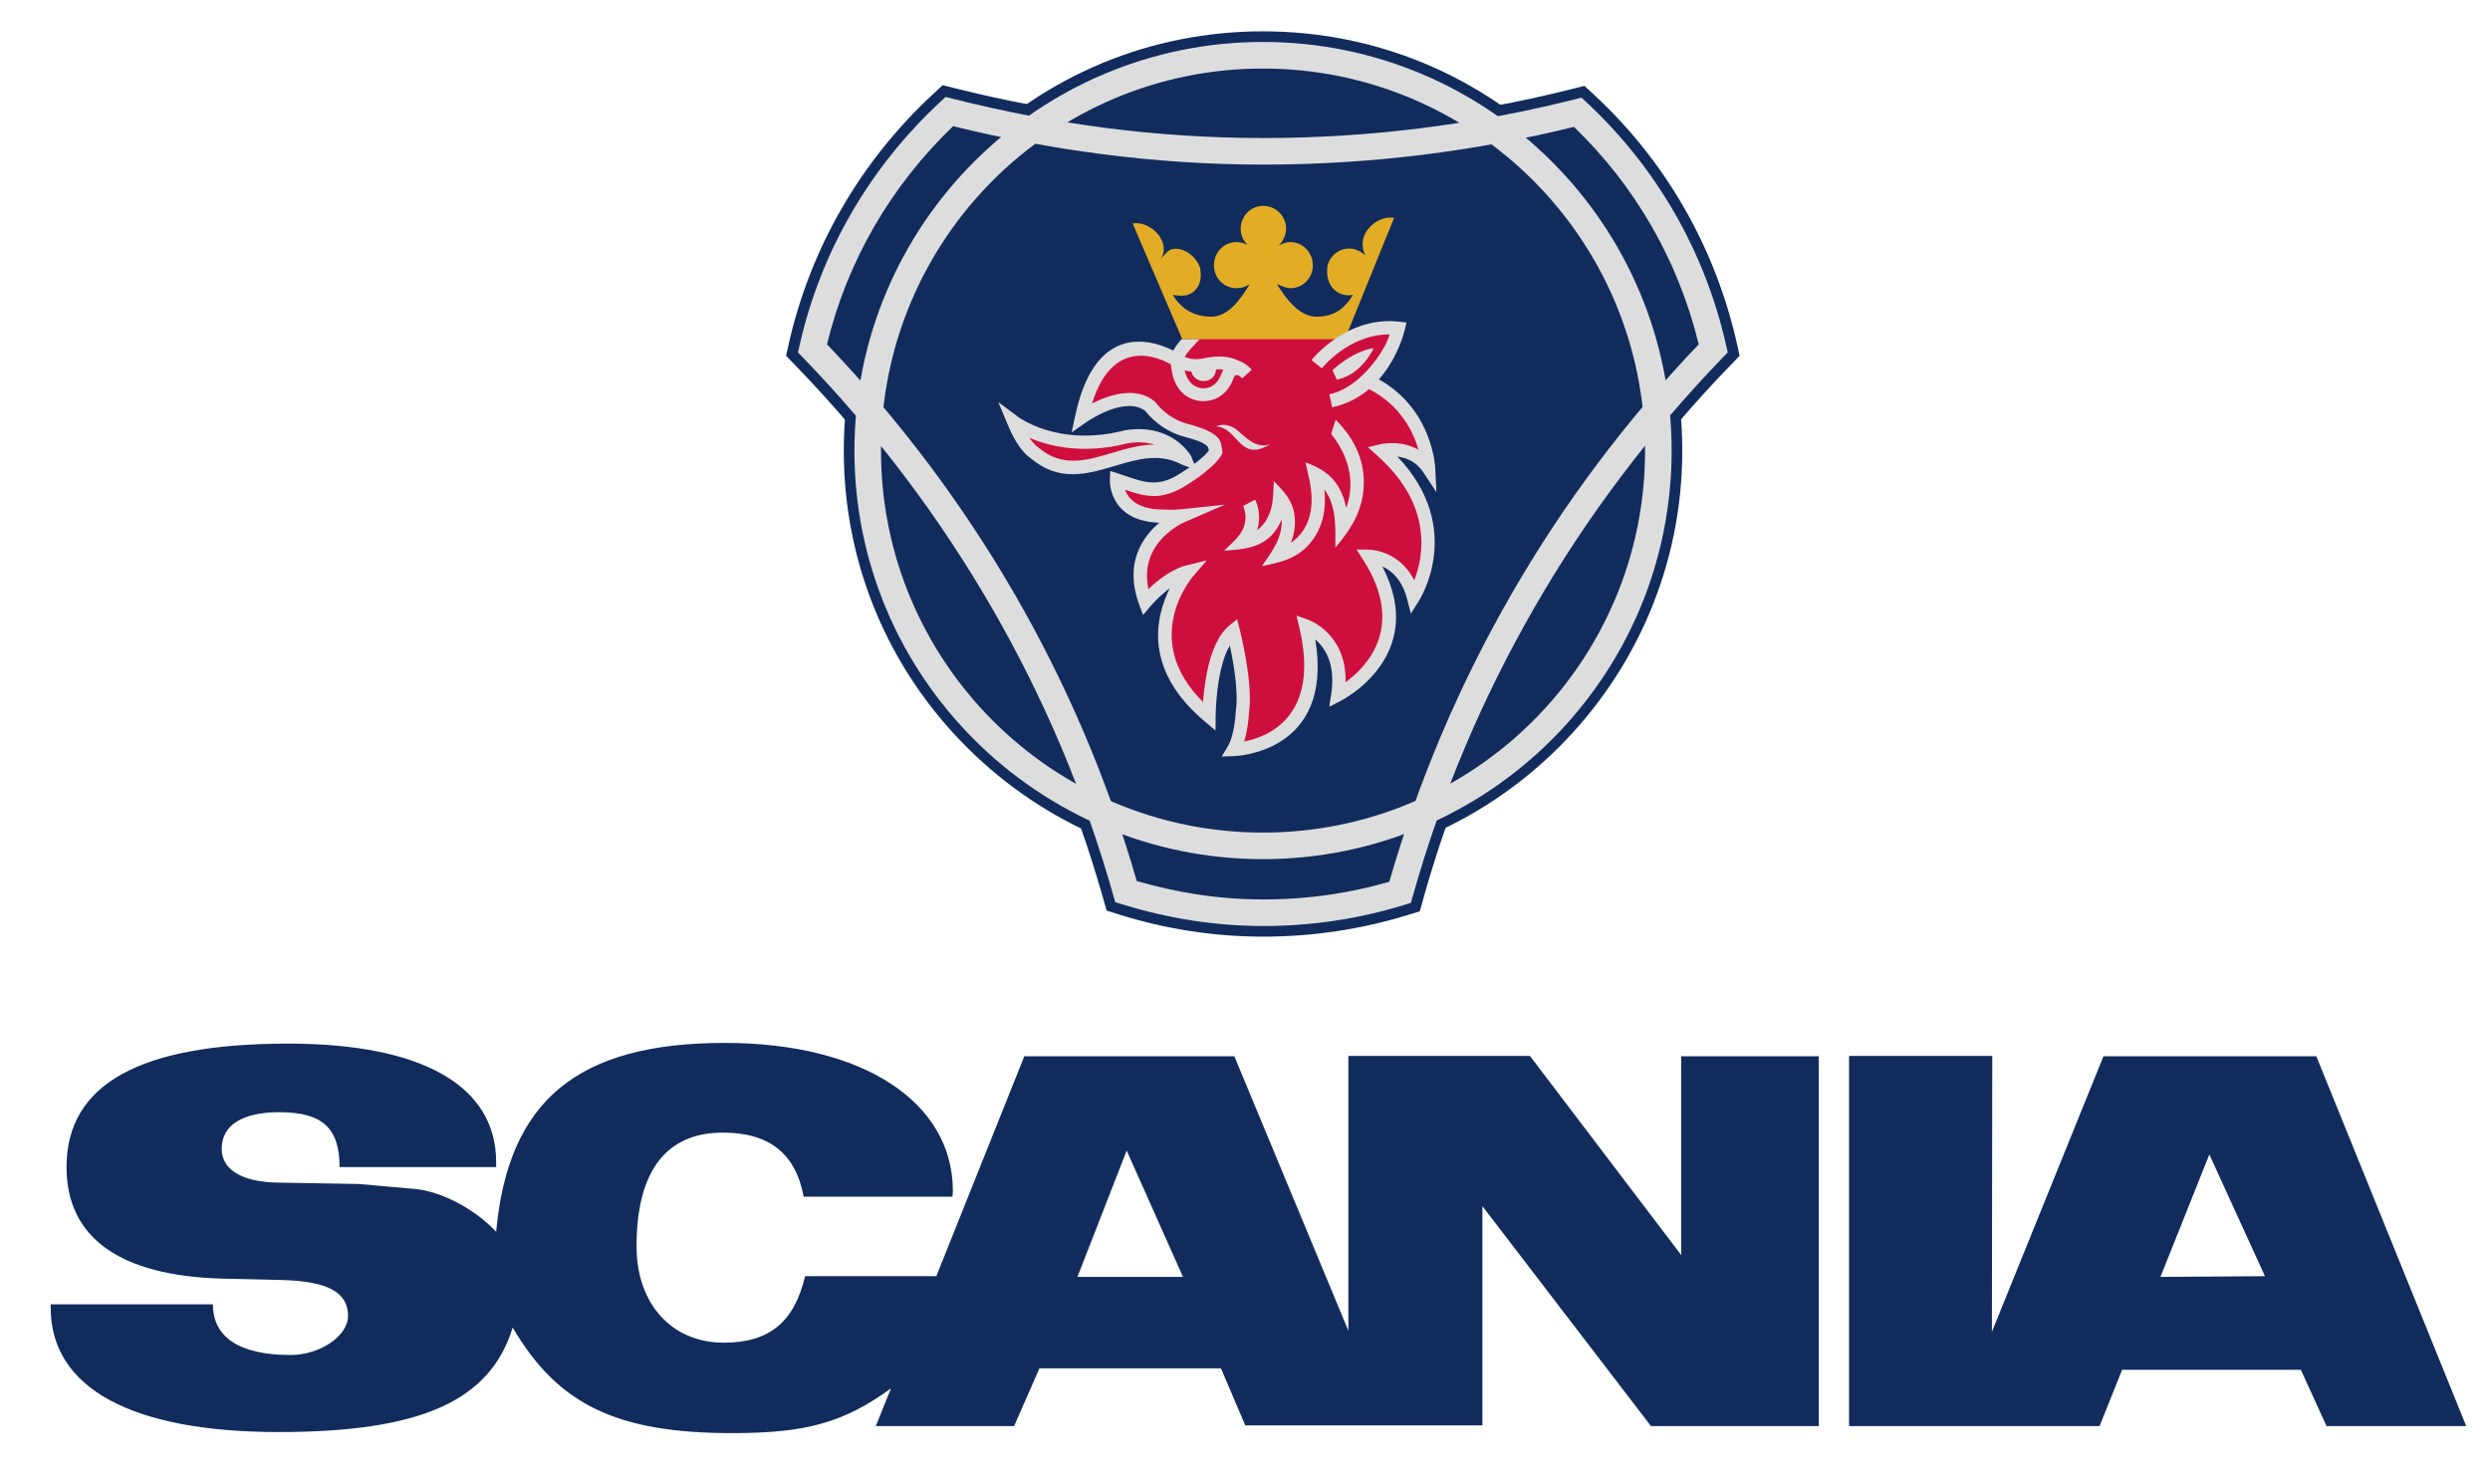 <svg xmlns="http://www.w3.org/2000/svg" role="img" viewBox="-0.84 -0.84 43.48 25.92"><title>Scania (Adopter) logo</title><g><g><g><path fill="#112c5c" fill-rule="evenodd" d="m 969.832,1447.03 c 76.038,0 151.558,9.21 224.518,27.65 l 9.22,2.3 6.91,-6.4 c 52.22,-48.39 88.06,-110.85 103.94,-180.74 l 2.04,-9.22 -6.65,-6.91 C 1204.34,1164.91 1127.02,1030.5 1086.32,885.605 l -2.56,-9.214 -9.22,-2.817 c -33.28,-10.238 -68.61,-15.617 -104.708,-15.617 -35.328,0 -70.656,5.379 -104.961,16.129 l -8.961,2.816 -2.558,8.957 C 812.391,1030.5 735.078,1164.65 629.348,1273.71 l -6.657,6.91 2.047,9.22 c 15.871,69.63 52.227,132.35 104.961,181.25 l 6.914,6.4 9.215,-2.3 c 74.754,-18.69 150.02,-28.16 224.004,-28.16" transform="matrix(.024 0 0 -.024 -2.058 36.107)"/><path fill="#112c5c" fill-rule="evenodd" d="m 664.676,1211.5 c 0,81.67 31.746,158.21 89.344,215.82 57.605,57.59 134.148,89.34 215.558,89.34 81.672,0 158.212,-31.75 215.812,-89.34 57.6,-57.61 89.35,-134.15 89.35,-215.82 0,-167.94 -136.97,-304.902 -305.162,-304.902 -81.41,0 -157.953,31.742 -215.558,89.347 -57.598,57.595 -89.344,134.145 -89.344,215.555" transform="matrix(.024 0 0 -.024 -2.058 36.107)"/><path fill="#deddde" d="m 744.25,1447.65 c -22.437,-21.45 -41.863,-46.06 -57.496,-73.11 -15.277,-26.44 -26.945,-55.21 -34.289,-85.63 52.617,-54.99 98.66,-116.12 136.828,-182.27 37.41,-64.82 67.332,-134.593 88.531,-208.206 14.035,-4.106 28.531,-7.375 43.43,-9.664 15.824,-2.434 32.047,-3.739 48.578,-3.739 16.852,0 33.278,1.223 49.258,3.602 14.55,2.168 28.72,5.277 42.5,9.289 21.24,73.773 51.18,143.798 88.64,208.878 38.06,66.1 83.96,127.23 136.46,182.11 -7.35,30.41 -18.92,59.18 -34.11,85.65 -15.4,26.83 -34.49,51.25 -56.66,72.58 -35.83,-8.81 -72.46,-15.61 -109.71,-20.24 -38.18,-4.74 -77.03,-7.2 -116.378,-7.2 -39.773,0 -78.973,2.66 -117.594,7.66 -36.804,4.77 -72.781,11.62 -107.988,20.29 z m -74.184,-63.45 c 17.481,30.23 39.414,57.59 64.844,81.15 l 3.856,3.58 5.05,-1.28 c 36.387,-9.16 73.329,-16.33 110.84,-21.19 37.473,-4.85 75.848,-7.43 115.176,-7.43 38.588,0 76.658,2.41 114.038,7.05 38.31,4.76 75.88,11.85 112.49,21.06 l 5.07,1.28 3.84,-3.58 c 25.25,-23.52 46.86,-50.7 64.07,-80.69 16.92,-29.49 29.61,-61.77 37.32,-96.04 l 1.15,-5.07 -3.6,-3.72 c -52.82,-54.61 -98.99,-115.78 -137.22,-182.19 -37.61,-65.33 -67.45,-135.591 -88.28,-209.521 l -1.42,-5.054 -5.04,-1.551 c -16.39,-5.063 -33.19,-8.91 -50.36,-11.469 -16.99,-2.535 -34.359,-3.836 -52.058,-3.836 -17.477,0 -34.66,1.387 -51.445,3.969 -17.481,2.687 -34.598,6.707 -51.227,11.848 l -5.031,1.554 -1.422,5.051 c -20.793,73.77 -50.613,143.769 -88.176,208.859 -38.34,66.43 -84.656,127.62 -137.59,182.34 l -3.589,3.71 1.14,5.08 c 7.68,34.25 20.504,66.55 37.574,96.09" transform="matrix(.024 0 0 -.024 -2.058 36.107)"/><path fill="#deddde" d="m 672.418,1211.5 c 0,82.12 33.266,156.45 87.031,210.26 53.809,53.85 128.114,87.16 210.129,87.16 82.152,0 156.512,-33.28 210.322,-87.09 53.81,-53.82 87.09,-128.17 87.09,-210.33 0,-82.02 -33.3,-156.32 -87.15,-210.13 -53.82,-53.765 -128.14,-87.03 -210.262,-87.03 -82.027,0 -156.32,33.281 -210.101,87.06 -53.782,53.78 -87.059,128.07 -87.059,210.1 z m 100.695,196.67 c -50.265,-50.31 -81.363,-119.83 -81.363,-196.67 0,-76.7 31.109,-146.15 81.395,-196.44 50.281,-50.275 119.738,-81.388 196.433,-81.388 76.832,0 146.362,31.101 196.672,81.368 50.3,50.26 81.41,119.73 81.41,196.46 0,76.82 -31.11,146.35 -81.42,196.66 -50.32,50.32 -119.84,81.43 -196.662,81.43 -76.734,0 -146.203,-31.11 -196.465,-81.42" transform="matrix(.024 0 0 -.024 -2.058 36.107)"/><path fill="#deddde" d="m 868.574,1226.22 c 9.586,1.86 19.149,1.23 27.633,-1.87 8.297,-3.02 15.543,-8.38 20.777,-16.02 l 4.68,-10.98 -10.945,4.02 c -16.278,8.79 -32.664,3.92 -48.762,-0.87 -20.48,-6.08 -40.547,-12.04 -61.492,5.66 -4.262,3.01 -7.766,7.57 -10.547,12.22 -2.699,4.51 -4.715,9.07 -6.047,12.26 l -6.75,16.2 14.074,-10.48 c 0.082,-0.06 29.164,-22.42 77.094,-10.19 l 0.285,0.05" transform="matrix(.024 0 0 -.024 -2.058 36.107)"/><path fill="#ce0f3e" fill-rule="evenodd" d="m 963.176,1306.23 c -20.477,0 -39.422,-3.85 -46.848,-14.34 0,0 -8.191,-7.68 -9.726,-14.34 0,0 -52.481,35.59 -68.864,-41.73 0,0 31.742,22.79 49.918,7.94 0,0 9.215,-13.06 26.114,-17.41 23.039,-6.15 20.48,-10.75 21.503,-15.62 0,0 -3.074,-7.16 -23.039,-19.71 -19.711,-12.8 -30.976,-6.66 -49.152,-0.77 0,0 -1.281,-26.88 34.813,-26.37 0,0 5.89,-0.51 13.058,0.26 0,0 -43.265,-18.18 -26.883,-62.72 0,0 14.848,17.92 31.235,22.02 0,0 -46.848,-53.25 15.105,-105.23 0,0 0,47.62 17.664,62.22 0,0 9.727,-37.89 6.656,-58.63 0,0 -0.769,-18.17 -6.402,-27.648 0,0 73.472,1.536 52.482,89.858 0,0 29.44,-9.99 23.3,-50.18 0,0 66.05,33.03 22.53,100.87 0,0 24.83,0 32.51,-29.7 0,0 35.33,54.53 -23.04,106.5 0,0 22.02,5.38 34.05,-12.8 0,0 -1.54,41.48 -40.71,61.7 -8.96,4.86 5.12,19.2 1.54,27.14 l -87.814,18.69" transform="matrix(.024 0 0 -.024 -2.058 36.107)"/><path fill="#ce0f3e" fill-rule="evenodd" d="m 1008.75,1274.48 c 0,0 23.8,30.21 59.39,26.11 0,0 -9.98,-44.54 -49.15,-52.73 l -10.24,26.62" transform="matrix(.024 0 0 -.024 -2.058 36.107)"/><path fill="#deddde" fill-rule="evenodd" d="M1020.27 1270.13c0 0 13.57 13.31 29.95 16.12 0 0-8.19-19.2-26.88-23.04l-3.07 6.92M950.121 1227.12c-4.351 3.07-9.984 4.35-14.594 2.04 14.082-.5 16.387-20.48 31.746-16.38 2.817.77 5.379 2.05 7.68 3.59-9.984-4.1-18.176 5.11-24.832 10.75M1030.23 1169.98c-1.77 8.25-4.58 14.49-8.53 19.39-5.08 6.3-12.06 10.38-21.15 13.68 2.02-8.82 4.45-17.62 4.51-26.73.06-8.5-1.79-15.82-5.529-21.91-2.73-4.37-6.179-7.54-9.5-9.83 3.176 8.42 3.383 15.6 2.367 21.31-1.898 10.66-7.988 16.24-14.882 23.59-.297-6.55-.192-13.28-1.844-19.68-2.102-8.14-6.152-13.07-10.297-16.07 2.984 9.19.836 17.83-1.43 22.19l-8.703-4.61c.137-.42 4.028-8.27-.359-17.24-2.922-5.98-8.836-10.64-13.465-15.27 17.609 1.05 33.582 2.91 41.785 22.59.805-13.19-7.254-23.7-14.394-33.86 15.738 3.15 28.964 6.34 38.651 21.51 6.06 9.36 8.24 20.75 6.9 34.28 9.09-12.2 7.95-28.08 7.95-42.48 11.96 14.49 20.85 28.14 20.71 48.48-.1 13.51-4.97 29.23-20.45 44.71l-3.32-10.24c17.44-22.16 15.39-41.72 10.98-53.81" transform="matrix(.024 0 0 -.024 -2.058 36.107)"/><path fill="#ce0f3e" d="m 890.848,1215.98 c -6.258,1.86 -13.211,2.14 -20.25,0.81 -31.879,-8.12 -56.457,-2 -70.836,4.05 1.886,-2.77 4.035,-5.28 6.406,-6.91 l 0.23,-0.16 0.145,-0.13 c 17.039,-14.48 34.684,-9.24 52.695,-3.89 10.356,3.08 20.821,6.19 31.61,6.23" transform="matrix(.024 0 0 -.024 -2.058 36.107)"/><path fill="#e2ad25" fill-rule="evenodd" d="m 979.816,1332.85 c 6.145,-10.24 16.129,-23.81 28.674,-23.81 12.8,0 20.48,5.63 26.63,15.87 -3.59,-0.51 -4.61,-0.51 -8.2,0.52 -7.93,2.81 -11.77,10.75 -10.24,20.99 2.57,8.96 11.52,14.08 20.23,11.52 3.07,-1.03 5.63,-2.56 7.42,-4.61 -2.04,3.84 -2.81,8.71 -1.54,13.05 2.57,8.96 13.06,16.14 22.28,14.6 l -35.84,-88.32 H 910.953 l -36.098,84.22 c 8.961,1.54 19.458,-5.63 22.016,-14.59 1.281,-4.35 0.516,-7.68 -1.535,-11.27 1.793,2.05 4.609,5.89 7.426,6.92 8.703,2.56 18.687,-5.12 21.246,-13.83 1.539,-10.24 -1.789,-16.64 -9.727,-19.45 -3.586,-0.77 -6.656,-0.26 -10.238,0.25 6.141,-10.24 15.359,-15.87 28.156,-15.87 12.547,0 21.762,13.57 27.906,23.81 -2.816,-2.05 -6.144,-3.08 -9.73,-3.08 -9.215,0 -16.383,7.43 -16.383,16.65 0,9.21 7.168,16.89 16.383,16.89 2.82,0 5.891,-0.77 8.195,-2.3 -3.07,3.07 -5.121,7.42 -5.121,12.03 0,9.22 7.426,16.64 16.383,16.64 9.219,0 16.645,-7.42 16.645,-16.64 0,-4.61 -2.305,-9.22 -5.379,-12.29 2.562,1.54 5.379,2.56 8.449,2.56 9.219,0 16.383,-7.68 16.383,-16.89 0,-9.22 -7.164,-16.65 -16.383,-16.65 -3.586,0 -9.731,3.08 -9.731,3.08" transform="matrix(.024 0 0 -.024 -2.058 36.107)"/><path fill="#deddde" d="m 940.754,1270.65 c -1.492,0.12 -3.227,0.15 -5.238,0 -0.239,-4.87 -3.993,-8.46 -8.946,-8.46 -4.394,0 -8.027,2.83 -8.976,6.86 -1.813,0.2 -3.438,0.54 -4.879,0.97 1.133,-5.28 4.086,-11.54 11.644,-12.96 0.028,-0.01 10.668,-2.26 15.207,10.76 l 0.016,0.06 c 0.371,1.02 0.762,1.94 1.172,2.77 z m -17.035,21.98 c -1.367,-1.07 -2.531,-2.24 -3.446,-3.54 l -0.265,-0.37 -0.34,-0.33 c -0.012,-0.01 -4.469,-4.21 -6.938,-8.51 2.481,-1.33 7.606,-2.84 16.543,-0.6 l 0.368,0.07 c 11.773,1.99 19.136,-0.65 22.656,-2.55 5,-1.53 9.219,-6.32 9.238,-6.34 l -6.957,-6.3 c -0.012,0.02 -4.547,5.13 -6.207,0.54 v 0 c -7.25,-20.71 -25.68,-16.84 -25.734,-16.83 -16.442,3.09 -19.43,18.84 -19.91,26.42 -6.942,4.09 -41.93,21.75 -57.418,-28.4 11.898,6.05 31.558,12.9 45.386,1.61 l 0.547,-0.45 0.321,-0.44 c 0.023,-0.04 8.242,-11.68 23.394,-15.58 l 0.039,-0.02 c 23.387,-6.23 24.094,-12.06 24.801,-17.93 0.062,-0.52 0.133,-1.05 0.195,-1.37 l 0.313,-1.48 -0.594,-1.38 c -0.012,-0.03 -3.668,-8.56 -24.914,-21.91 v 0.01 c -18.684,-12.12 -30.281,-9 -45.555,-3.85 2.438,-6.33 9.309,-14.65 28.598,-14.39 h 0.34 c 0.015,0 5.691,-0.48 12.261,0.22 l 31.731,3.4 -29.313,-12.63 c -0.105,-0.04 -34.015,-14.3 -26.519,-48.89 6.203,5.99 16.578,14.5 27.797,17.31 l 14.66,3.66 -9.832,-11.48 c -0.113,-0.14 -39.68,-45.1 7.078,-91.59 1.145,15.52 5.117,44 18.953,55.43 l 5.84,4.83 1.898,-7.33 c 0.028,-0.12 9.864,-38.43 6.825,-60.16 -0.071,-1.35 -0.68,-12.07 -3.582,-21.527 17.168,3.317 55.563,18.027 40.132,82.947 l -2.054,8.65 8.375,-2.99 c 0.09,-0.03 28.12,-9.56 27.34,-45.47 15.11,10.97 44.06,40.29 12.8,89 l -4.84,7.57 8.96,-0.12 c 0.07,-0.01 21.85,-0.02 33.06,-22.34 6.66,17.1 13.95,54.37 -26.85,90.7 l -6.92,6.15 9.02,2.15 c 0.05,0.01 14.69,3.59 27.81,-4 -3.72,13 -12.91,32.21 -35.56,43.91 l -0.1,0.06 c -0.1,0.06 -0.2,0.11 -0.29,0.17 -7.08,-6 -15.91,-10.91 -26.89,-13.21 l -1.97,9.44 c 21.81,4.56 40.14,30.64 43.8,43.57 -29.69,0.18 -49.24,-24.61 -49.3,-24.68 l -7.51,6.04 c 0.08,0.09 25.45,32.29 63.7,27.89 l 5.4,-0.62 -1.25,-5.27 c -0.02,-0.09 -4.43,-19.74 -18.81,-36.09 39.38,-21.95 40.95,-64.36 40.96,-64.48 l 0.89,-17.61 -9.74,14.72 c -5.2,7.85 -12.63,10.48 -18.66,11.19 49.78,-52.24 15.85,-104.64 15.75,-104.79 l -5.95,-9.44 -2.8,10.79 c -3.66,14.17 -11.55,20.64 -18.01,23.59 34.19,-65.67 -29.98,-97.75 -30.17,-97.85 l -8.39,-4.31 1.42,9.33 c 3.36,21.94 -4.71,33.76 -11.62,39.68 13.92,-83.355 -59.015,-84.906 -59.23,-84.91 l -8.808,-0.297 4.504,7.582 c 5.008,8.415 5.719,25.325 5.722,25.365 l 0.008,0.19 0.047,0.34 c 2.012,13.56 -1.785,35.09 -4.387,47.35 -10.308,-17.63 -10.324,-51.54 -10.324,-51.65 l -0.074,-10.27 -7.855,6.59 c -45.04,37.78 -35.774,76.31 -25.438,96.88 -8.207,-5.97 -14.098,-13.06 -14.121,-13.1 l -5.348,-6.34 -2.863,7.8 c -11.027,29.98 2.531,49.05 14.687,59.33 -37.402,1.33 -35.984,31.27 -35.984,31.35 l 0.254,6.36 6.051,-1.96 c 2.367,-0.77 4.043,-1.34 5.672,-1.89 13.793,-4.68 23.742,-8.05 39.386,2.11 l 0.055,0.04 c 14.305,8.98 19.113,14.46 20.582,16.55 -0.008,0.1 -0.023,0.2 -0.035,0.3 -0.316,2.6 -0.633,5.19 -17.629,9.73 l -0.004,-0.01 c -16.566,4.26 -26.433,16.11 -28.441,18.72 -15.414,11.7 -43.547,-8.46 -43.629,-8.51 l -10.035,-7.06 2.543,12 c 9.359,44.16 29.785,54.37 47.14,54.06 8.477,-0.15 16.672,-2.8 24.242,-6.45 1.676,2.91 3.707,5.62 5.895,8.2 h 13.426" transform="matrix(.024 0 0 -.024 -2.058 36.107)"/><path fill="#112c5c" fill-rule="evenodd" d="m 1736.06,770.914 h -154.88 l -81.16,-200.453 0.26,200.711 h -104.19 v -269.32 h 182.27 l 16.39,40.961 h 130.05 l 18.68,-40.961 h 101.64 z M 1273.97,626.27 1163.89,771.172 h -132.1 V 571.23 L 948.844,770.914 H 796.008 L 732.004,610.91 h -95.492 c -7.934,-33.535 -26.11,-48.387 -59.137,-48.387 -37.887,0 -63.488,28.165 -63.488,70.149 0,54.527 21.508,82.691 62.722,82.691 33.793,0 52.993,-15.105 58.879,-46.597 h 108.293 l 0.254,4.101 c 0,65.024 -65.789,107.774 -165.89,107.774 -107.012,0 -157.7,-41.727 -166.407,-137.473 -15.355,16.641 -40.445,29.699 -59.39,31.23 l -40.45,3.586 -59.648,1.024 c -25.602,0.512 -40.195,9.472 -40.195,24.578 0,17.152 14.847,26.625 41.988,26.625 31.23,0 43.777,-11.52 43.777,-39.938 h 113.918 v 3.582 c 0,55.555 -53.758,86.278 -151.297,86.278 -108.289,0 -161.285,-29.699 -161.285,-89.86 0,-51.457 38.914,-79.105 113.414,-81.152 l 44.289,-1.027 c 32.512,-1.024 47.106,-8.961 47.106,-26.114 0,-14.593 -20.481,-28.414 -41.731,-28.414 -37.121,0 -56.578,12.797 -56.578,36.864 H 87.637 v -2.559 c 0,-58.371 58.883,-90.371 165.894,-90.371 103.168,0 153.86,22.527 170.242,76.035 33.028,-56.324 76.036,-76.805 159.75,-76.805 53.247,0 80.899,7.426 115.457,32.516 l -11.011,-27.394 h 100.613 l 18.434,41.988 h 132.097 l 17.664,-41.477 h 172.543 v 159.492 l 122.63,-160.003 h 122.12 v 269.062 h -100.1 V 626.27 Z m 348.68,-15.872 35.58,89.09 40.45,-88.578 z m -787.986,0 35.84,91.907 40.961,-91.907 h -76.801" transform="matrix(.024 0 0 -.024 -2.058 36.107)"/></g></g></g></svg>
